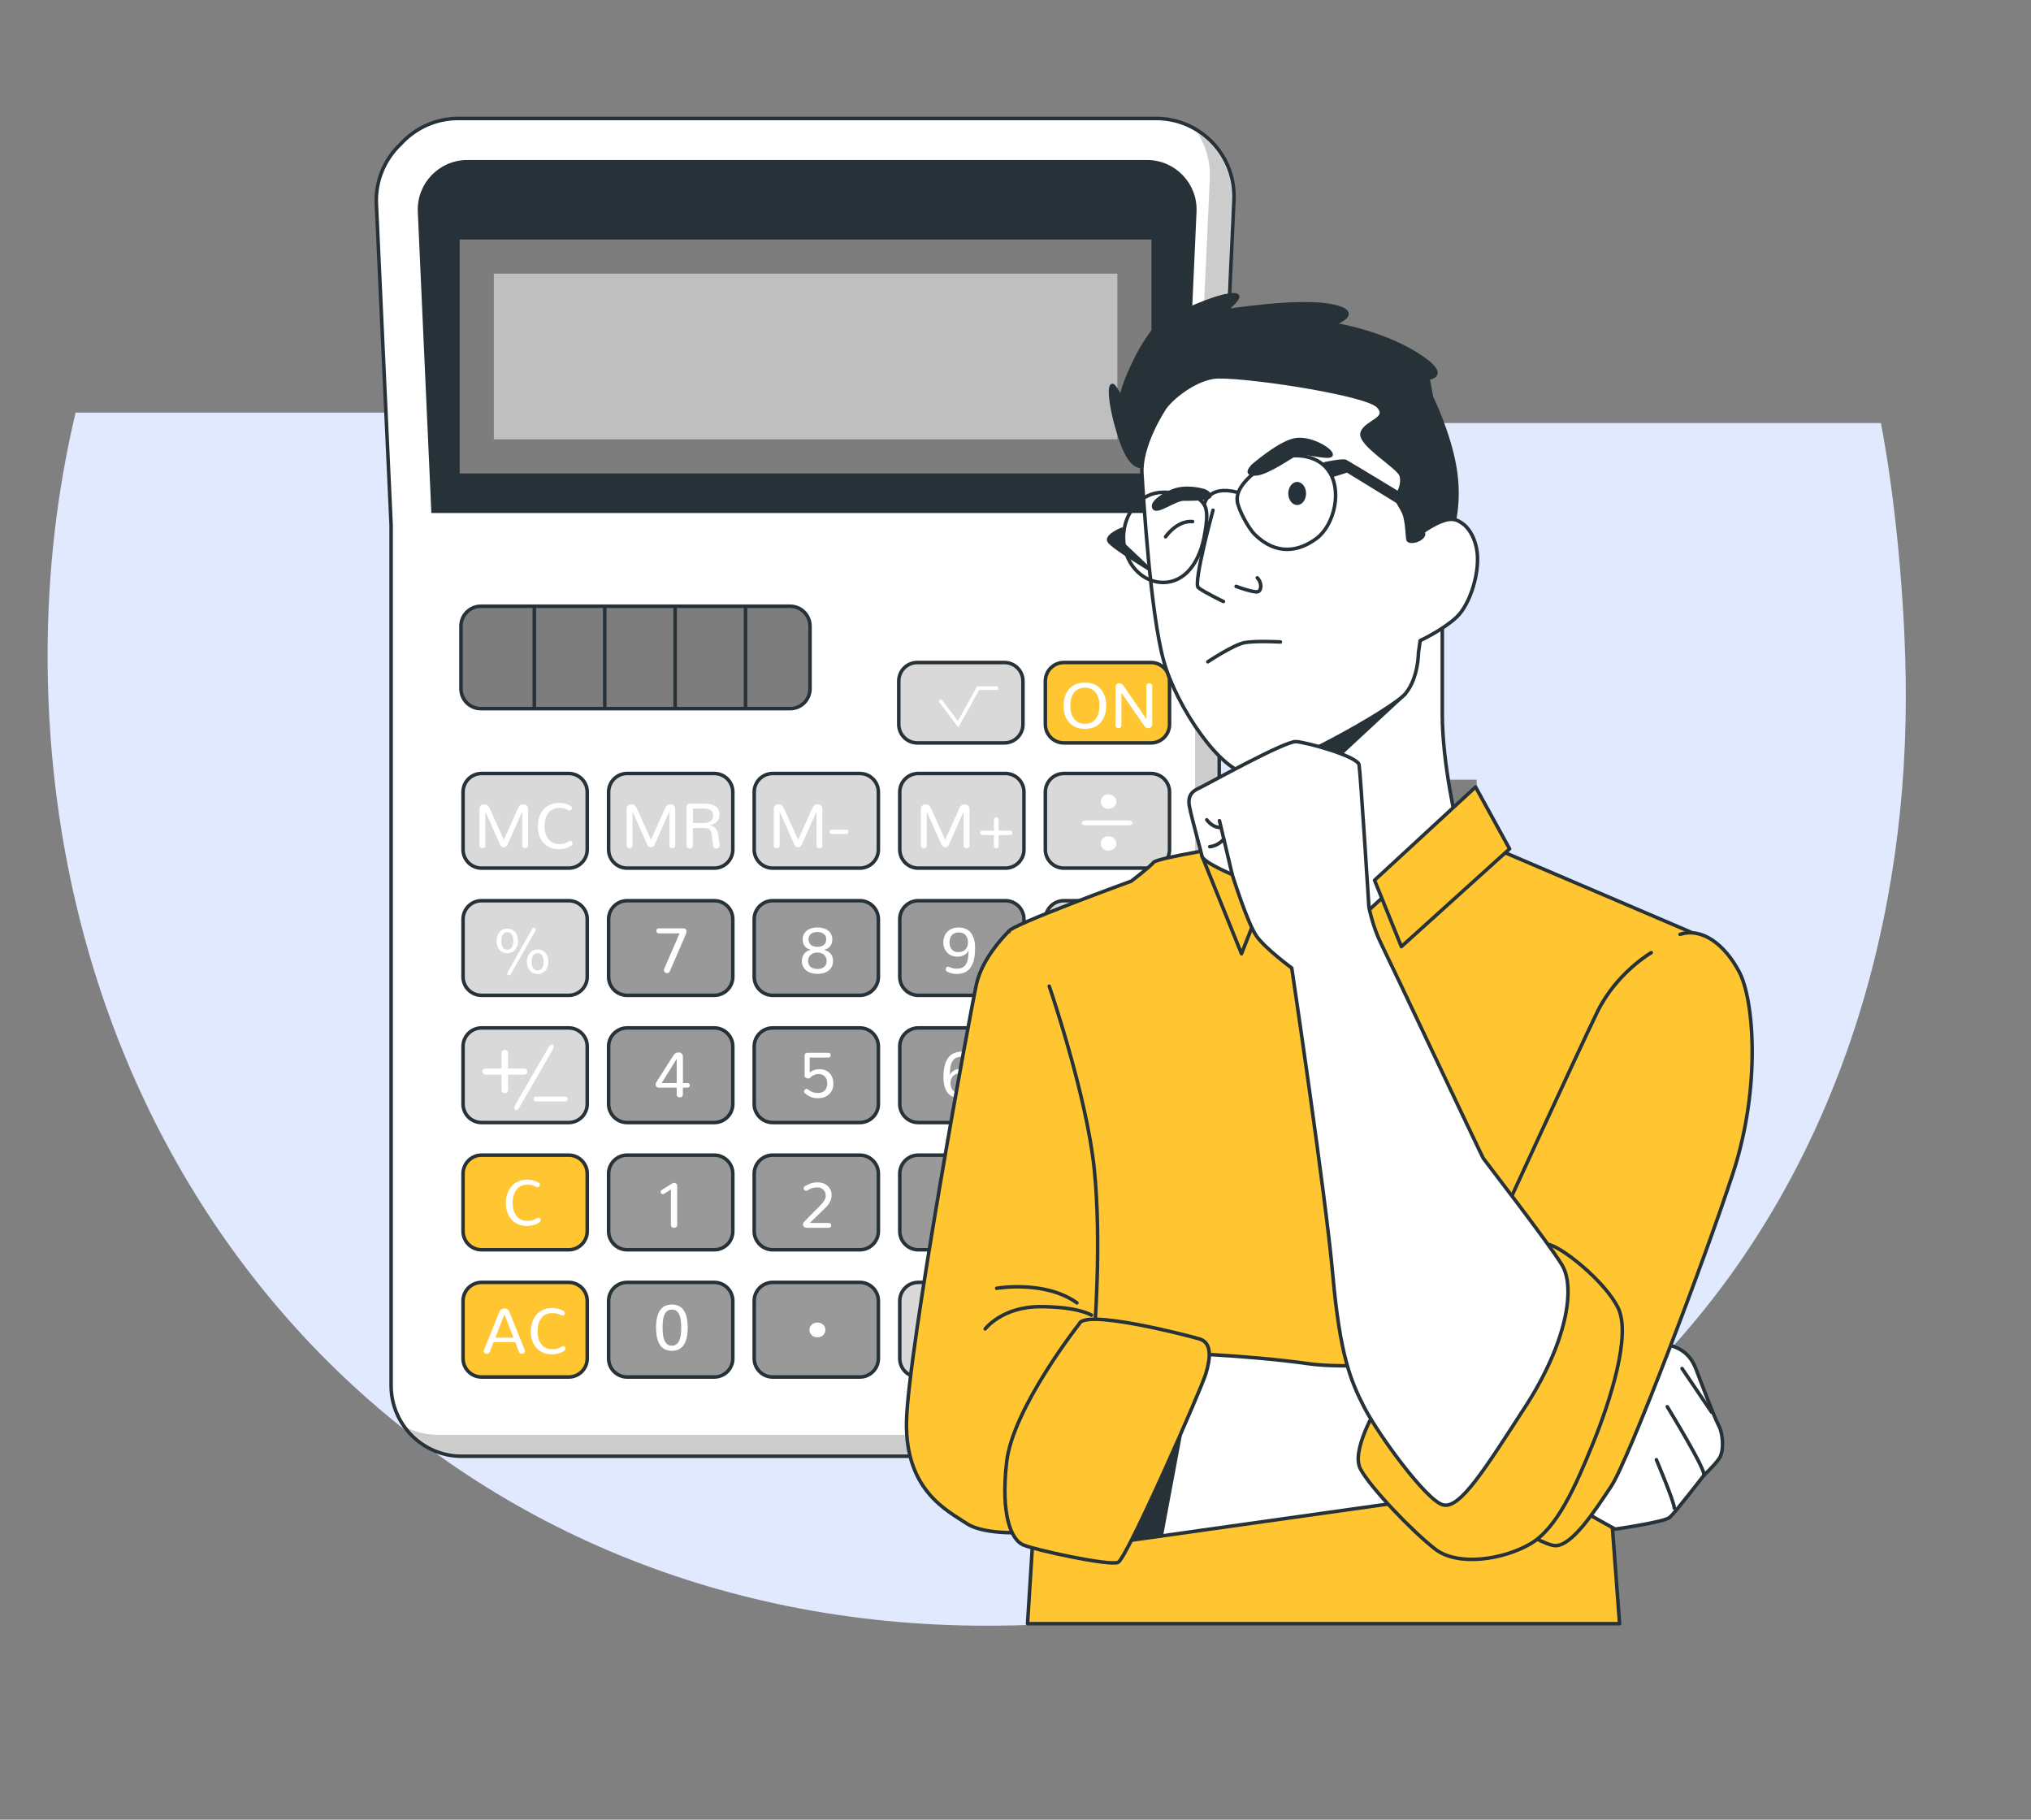 <svg width="576" height="516" viewBox="0 0 576 516" fill="none" xmlns="http://www.w3.org/2000/svg">
    <rect x="0" y="0" width="576" height="516" fill="#808080" stroke="none"/>
    <path d="M21.441 117C16.249 138.865 13.5 161.906 13.5 185.817C13.5 341.049 125.026 461 279.749 461C450.965 461 540.5 337.913 540.5 197.577C540.5 170.921 537.358 140.346 533.432 119.962L280.534 119.962V221.097L418.764 221.097C418.764 224.233 419.549 229.721 419.549 232.857C419.549 290.873 368.499 349.672 282.89 349.672C192.57 349.672 128.168 275.977 128.168 185.817C128.168 160.817 133.011 137.602 141.781 117L21.441 117Z" fill="#E1E9FF"/>
    <path d="M327.85 33.594H129.982C123.519 33.594 117.738 36.37 113.709 40.761C109.18 45.016 106.427 51.136 106.745 57.871L110.921 148.905V392.905C110.921 403.974 119.9 412.95 130.972 412.95H324.573C330.399 412.95 335.634 410.448 339.298 406.477C343.27 402.814 345.773 397.581 345.773 391.756V147.744L349.949 56.711C350.53 44.117 340.47 33.594 327.862 33.594H327.85Z" fill="white"/>
    <mask id="mask0_273_15808" style="mask-type:luminance" maskUnits="userSpaceOnUse" x="106" y="33" width="244" height="380">
        <path d="M327.851 33.594H129.983C123.52 33.594 117.739 36.37 113.71 40.761C109.181 45.016 106.428 51.136 106.746 57.871L110.922 148.905V392.905C110.922 403.974 119.901 412.95 130.973 412.95H324.574C330.4 412.95 335.635 410.448 339.299 406.477C343.271 402.814 345.774 397.581 345.774 391.756V147.744L349.95 56.711C350.531 44.117 340.471 33.594 327.863 33.594H327.851Z" fill="white"/>
    </mask>
    <g mask="url(#mask0_273_15808)">
        <path opacity="0.2" d="M338.765 36.472C341.689 40.408 343.351 45.334 343.112 50.636L338.935 141.669V385.67C338.935 391.495 336.432 396.728 332.46 400.391C328.796 404.361 323.562 406.864 317.735 406.864H124.135C120.687 406.864 117.443 405.988 114.61 404.464C118.24 409.583 124.203 412.939 130.962 412.939H324.563C330.389 412.939 335.624 410.436 339.288 406.466C343.26 402.803 345.763 397.57 345.763 391.745V147.744L349.939 56.711C350.338 48.087 345.74 40.442 338.765 36.472Z" fill="black"/>
    </g>
    <path d="M327.85 33.594H129.982C123.519 33.594 117.738 36.37 113.709 40.761C109.18 45.016 106.427 51.136 106.745 57.871L110.921 148.905V392.905C110.921 403.974 119.9 412.95 130.972 412.95H324.573C330.399 412.95 335.634 410.448 339.298 406.477C343.27 402.814 345.773 397.581 345.773 391.756V147.744L349.949 56.711C350.53 44.117 340.47 33.594 327.862 33.594H327.85Z" stroke="#263238" stroke-miterlimit="10"/>
    <path d="M335.02 144.969L338.843 60.033C339.196 52.319 333.028 45.869 325.302 45.869H132.532C124.805 45.869 118.637 52.319 118.99 60.033L122.814 144.969H335.008H335.02Z" fill="#263238" stroke="#263238" stroke-miterlimit="10"/>
    <path d="M326.563 67.916H130.368V134.252H326.563V67.916Z" fill="#7D7D7D"/>
    <path d="M316.88 77.598H140.053V124.571H316.88V77.598Z" fill="#BFBFBF"/>
    <path d="M224.069 171.908H136.39C133.266 171.908 130.734 174.439 130.734 177.562V195.298C130.734 198.42 133.266 200.952 136.39 200.952H224.069C227.193 200.952 229.725 198.42 229.725 195.298V177.562C229.725 174.439 227.193 171.908 224.069 171.908Z" fill="#7D7D7D" stroke="#263238" stroke-miterlimit="10"/>
    <path d="M151.535 172.272V200.952" stroke="#263238" stroke-miterlimit="10"/>
    <path d="M171.507 172.272V200.952" stroke="#263238" stroke-miterlimit="10"/>
    <path d="M191.466 172.272V200.952" stroke="#263238" stroke-miterlimit="10"/>
    <path d="M211.426 172.272V200.952" stroke="#263238" stroke-miterlimit="10"/>
    <path d="M284.857 187.869H260.152C257.248 187.869 254.895 190.222 254.895 193.125V205.411C254.895 208.314 257.248 210.667 260.152 210.667H284.857C287.761 210.667 290.114 208.314 290.114 205.411V193.125C290.114 190.222 287.761 187.869 284.857 187.869Z" fill="#D9D9D9" stroke="#263238" stroke-miterlimit="10"/>
    <path d="M161.285 219.336H136.58C133.677 219.336 131.323 221.689 131.323 224.592V240.917C131.323 243.82 133.677 246.173 136.58 246.173H161.285C164.189 246.173 166.543 243.82 166.543 240.917V224.592C166.543 221.689 164.189 219.336 161.285 219.336Z" fill="#D9D9D9" stroke="#263238" stroke-miterlimit="10"/>
    <path d="M202.569 219.336H177.864C174.961 219.336 172.607 221.689 172.607 224.592V240.917C172.607 243.82 174.961 246.173 177.864 246.173H202.569C205.473 246.173 207.827 243.82 207.827 240.917V224.592C207.827 221.689 205.473 219.336 202.569 219.336Z" fill="#D9D9D9" stroke="#263238" stroke-miterlimit="10"/>
    <path d="M243.855 219.336H219.15C216.247 219.336 213.893 221.689 213.893 224.592V240.917C213.893 243.82 216.247 246.173 219.15 246.173H243.855C246.759 246.173 249.113 243.82 249.113 240.917V224.592C249.113 221.689 246.759 219.336 243.855 219.336Z" fill="#D9D9D9" stroke="#263238" stroke-miterlimit="10"/>
    <path d="M285.14 219.336H260.435C257.532 219.336 255.178 221.689 255.178 224.592V240.917C255.178 243.82 257.532 246.173 260.435 246.173H285.14C288.044 246.173 290.398 243.82 290.398 240.917V224.592C290.398 221.689 288.044 219.336 285.14 219.336Z" fill="#D9D9D9" stroke="#263238" stroke-miterlimit="10"/>
    <path d="M326.426 219.336H301.721C298.818 219.336 296.464 221.689 296.464 224.592V240.917C296.464 243.82 298.818 246.173 301.721 246.173H326.426C329.33 246.173 331.684 243.82 331.684 240.917V224.592C331.684 221.689 329.33 219.336 326.426 219.336Z" fill="#D9D9D9" stroke="#263238" stroke-miterlimit="10"/>
    <path d="M161.285 255.41H136.58C133.677 255.41 131.323 257.764 131.323 260.666V276.991C131.323 279.894 133.677 282.247 136.58 282.247H161.285C164.189 282.247 166.543 279.894 166.543 276.991V260.666C166.543 257.764 164.189 255.41 161.285 255.41Z" fill="#D9D9D9" stroke="#263238" stroke-miterlimit="10"/>
    <path d="M202.569 255.41H177.864C174.961 255.41 172.607 257.764 172.607 260.666V276.991C172.607 279.894 174.961 282.247 177.864 282.247H202.569C205.473 282.247 207.827 279.894 207.827 276.991V260.666C207.827 257.764 205.473 255.41 202.569 255.41Z" fill="#999999" stroke="#263238" stroke-miterlimit="10"/>
    <path d="M243.855 255.41H219.15C216.247 255.41 213.893 257.764 213.893 260.666V276.991C213.893 279.894 216.247 282.247 219.15 282.247H243.855C246.759 282.247 249.113 279.894 249.113 276.991V260.666C249.113 257.764 246.759 255.41 243.855 255.41Z" fill="#999999" stroke="#263238" stroke-miterlimit="10"/>
    <path d="M285.14 255.41H260.435C257.532 255.41 255.178 257.764 255.178 260.666V276.991C255.178 279.894 257.532 282.247 260.435 282.247H285.14C288.044 282.247 290.398 279.894 290.398 276.991V260.666C290.398 257.764 288.044 255.41 285.14 255.41Z" fill="#999999" stroke="#263238" stroke-miterlimit="10"/>
    <path d="M326.426 255.41H301.721C298.818 255.41 296.464 257.764 296.464 260.666V276.991C296.464 279.894 298.818 282.247 301.721 282.247H326.426C329.33 282.247 331.684 279.894 331.684 276.991V260.666C331.684 257.764 329.33 255.41 326.426 255.41Z" fill="#D9D9D9" stroke="#263238" stroke-miterlimit="10"/>
    <path d="M161.285 291.485H136.58C133.677 291.485 131.323 293.838 131.323 296.741V313.066C131.323 315.969 133.677 318.322 136.58 318.322H161.285C164.189 318.322 166.543 315.969 166.543 313.066V296.741C166.543 293.838 164.189 291.485 161.285 291.485Z" fill="#D9D9D9" stroke="#263238" stroke-miterlimit="10"/>
    <path d="M202.569 291.485H177.864C174.961 291.485 172.607 293.838 172.607 296.741V313.066C172.607 315.969 174.961 318.322 177.864 318.322H202.569C205.473 318.322 207.827 315.969 207.827 313.066V296.741C207.827 293.838 205.473 291.485 202.569 291.485Z" fill="#999999" stroke="#263238" stroke-miterlimit="10"/>
    <path d="M243.855 291.485H219.15C216.247 291.485 213.893 293.838 213.893 296.741V313.066C213.893 315.969 216.247 318.322 219.15 318.322H243.855C246.759 318.322 249.113 315.969 249.113 313.066V296.741C249.113 293.838 246.759 291.485 243.855 291.485Z" fill="#999999" stroke="#263238" stroke-miterlimit="10"/>
    <path d="M285.14 291.485H260.435C257.532 291.485 255.178 293.838 255.178 296.741V313.066C255.178 315.969 257.532 318.322 260.435 318.322H285.14C288.044 318.322 290.398 315.969 290.398 313.066V296.741C290.398 293.838 288.044 291.485 285.14 291.485Z" fill="#999999" stroke="#263238" stroke-miterlimit="10"/>
    <path d="M326.426 291.485H301.721C298.818 291.485 296.464 293.838 296.464 296.741V313.066C296.464 315.969 298.818 318.322 301.721 318.322H326.426C329.33 318.322 331.684 315.969 331.684 313.066V296.741C331.684 293.838 329.33 291.485 326.426 291.485Z" fill="#D9D9D9" stroke="#263238" stroke-miterlimit="10"/>
    <path d="M161.285 327.559H136.58C133.677 327.559 131.323 329.913 131.323 332.815V349.14C131.323 352.043 133.677 354.396 136.58 354.396H161.285C164.189 354.396 166.543 352.043 166.543 349.14V332.815C166.543 329.913 164.189 327.559 161.285 327.559Z" fill="#FFC632" stroke="#263238" stroke-miterlimit="10"/>
    <path d="M202.569 327.559H177.864C174.961 327.559 172.607 329.913 172.607 332.815V349.14C172.607 352.043 174.961 354.396 177.864 354.396H202.569C205.473 354.396 207.827 352.043 207.827 349.14V332.815C207.827 329.913 205.473 327.559 202.569 327.559Z" fill="#999999" stroke="#263238" stroke-miterlimit="10"/>
    <path d="M243.855 327.559H219.15C216.247 327.559 213.893 329.913 213.893 332.815V349.14C213.893 352.043 216.247 354.396 219.15 354.396H243.855C246.759 354.396 249.113 352.043 249.113 349.14V332.815C249.113 329.913 246.759 327.559 243.855 327.559Z" fill="#999999" stroke="#263238" stroke-miterlimit="10"/>
    <path d="M285.14 327.559H260.435C257.532 327.559 255.178 329.913 255.178 332.815V349.14C255.178 352.043 257.532 354.396 260.435 354.396H285.14C288.044 354.396 290.398 352.043 290.398 349.14V332.815C290.398 329.913 288.044 327.559 285.14 327.559Z" fill="#999999" stroke="#263238" stroke-miterlimit="10"/>
    <path d="M161.285 363.645H136.58C133.677 363.645 131.323 365.998 131.323 368.901V385.226C131.323 388.129 133.677 390.482 136.58 390.482H161.285C164.189 390.482 166.543 388.129 166.543 385.226V368.901C166.543 365.998 164.189 363.645 161.285 363.645Z" fill="#FFC632" stroke="#263238" stroke-miterlimit="10"/>
    <path d="M202.569 363.645H177.864C174.961 363.645 172.607 365.998 172.607 368.901V385.226C172.607 388.129 174.961 390.482 177.864 390.482H202.569C205.473 390.482 207.827 388.129 207.827 385.226V368.901C207.827 365.998 205.473 363.645 202.569 363.645Z" fill="#999999" stroke="#263238" stroke-miterlimit="10"/>
    <path d="M243.855 363.645H219.15C216.247 363.645 213.893 365.998 213.893 368.901V385.226C213.893 388.129 216.247 390.482 219.15 390.482H243.855C246.759 390.482 249.113 388.129 249.113 385.226V368.901C249.113 365.998 246.759 363.645 243.855 363.645Z" fill="#999999" stroke="#263238" stroke-miterlimit="10"/>
    <path d="M285.14 363.645H260.435C257.532 363.645 255.178 365.998 255.178 368.901V385.226C255.178 388.129 257.532 390.482 260.435 390.482H285.14C288.044 390.482 290.398 388.129 290.398 385.226V368.901C290.398 365.998 288.044 363.645 285.14 363.645Z" fill="#D9D9D9" stroke="#263238" stroke-miterlimit="10"/>
    <path d="M326.345 327.559H301.811C298.863 327.559 296.474 329.948 296.474 332.895V385.135C296.474 388.082 298.863 390.471 301.811 390.471H326.345C329.292 390.471 331.682 388.082 331.682 385.135V332.895C331.682 329.948 329.292 327.559 326.345 327.559Z" fill="#D9D9D9" stroke="#263238" stroke-miterlimit="10"/>
    <path d="M326.426 187.869H301.721C298.818 187.869 296.464 190.222 296.464 193.125V205.411C296.464 208.314 298.818 210.667 301.721 210.667H326.426C329.33 210.667 331.684 208.314 331.684 205.411V193.125C331.684 190.222 329.33 187.869 326.426 187.869Z" fill="#FFC632" stroke="#263238" stroke-miterlimit="10"/>
    <path d="M303.256 204.911C302.174 203.728 301.64 202.124 301.64 200.121C301.64 198.119 302.174 196.515 303.256 195.332C304.337 194.149 305.805 193.557 307.682 193.557C309.56 193.557 311.028 194.149 312.109 195.332C313.179 196.515 313.725 198.119 313.725 200.121C313.725 202.124 313.19 203.728 312.109 204.911C311.039 206.094 309.56 206.685 307.682 206.685C305.805 206.685 304.325 206.094 303.256 204.911ZM310.721 203.875C311.449 202.965 311.802 201.714 311.802 200.121C311.802 198.529 311.437 197.277 310.721 196.367C309.992 195.457 308.979 195.002 307.682 195.002C306.385 195.002 305.361 195.457 304.632 196.367C303.904 197.277 303.551 198.529 303.551 200.121C303.551 201.714 303.916 202.965 304.644 203.875C305.372 204.786 306.385 205.241 307.694 205.241C309.002 205.241 310.015 204.786 310.732 203.875H310.721Z" fill="white"/>
    <path d="M316.626 206.276C316.467 206.139 316.376 205.946 316.376 205.696V194.888C316.376 194.535 316.467 194.251 316.66 194.046C316.854 193.842 317.093 193.739 317.389 193.739C317.594 193.739 317.81 193.796 318.037 193.921C318.265 194.035 318.447 194.217 318.618 194.444L325.115 203.91V194.535C325.115 194.285 325.195 194.092 325.354 193.955C325.514 193.819 325.707 193.751 325.946 193.751C326.162 193.751 326.356 193.819 326.527 193.955C326.697 194.092 326.777 194.285 326.777 194.535V205.343C326.777 205.696 326.674 205.969 326.458 206.185C326.242 206.39 325.992 206.492 325.673 206.492C325.468 206.492 325.263 206.447 325.07 206.344C324.865 206.242 324.694 206.094 324.569 205.912L318.037 196.447V205.707C318.037 205.957 317.958 206.151 317.787 206.287C317.616 206.424 317.423 206.492 317.195 206.492C316.968 206.492 316.774 206.424 316.615 206.287L316.626 206.276Z" fill="white"/>
    <path d="M142.28 240.075C142.087 239.939 141.927 239.745 141.814 239.484L137.649 230.144V239.859C137.649 240.064 137.569 240.223 137.398 240.337C137.239 240.45 137.034 240.507 136.818 240.507C136.602 240.507 136.408 240.45 136.238 240.337C136.067 240.223 135.987 240.064 135.987 239.859V229.29C135.987 228.949 136.124 228.653 136.397 228.426C136.67 228.198 136.989 228.073 137.353 228.073C137.649 228.073 137.933 228.164 138.195 228.335C138.457 228.505 138.673 228.778 138.832 229.131L142.883 238.13L146.934 229.131C147.094 228.778 147.299 228.505 147.56 228.335C147.822 228.164 148.107 228.073 148.402 228.073C148.767 228.073 149.085 228.187 149.358 228.426C149.631 228.653 149.768 228.949 149.768 229.29V239.859C149.768 240.064 149.688 240.223 149.518 240.337C149.347 240.45 149.153 240.507 148.937 240.507C148.721 240.507 148.516 240.45 148.357 240.337C148.198 240.223 148.107 240.064 148.107 239.859V230.144L143.942 239.484C143.828 239.734 143.669 239.939 143.475 240.075C143.282 240.212 143.077 240.28 142.872 240.28C142.667 240.28 142.462 240.212 142.269 240.075H142.28Z" fill="white"/>
    <path d="M155.23 239.939C154.331 239.358 153.648 238.573 153.193 237.595C152.738 236.617 152.51 235.513 152.51 234.285C152.51 233.363 152.647 232.51 152.931 231.702C153.204 230.894 153.603 230.2 154.103 229.597C154.604 228.994 155.241 228.528 156.015 228.187C156.778 227.845 157.631 227.663 158.564 227.663C159.714 227.663 160.795 227.936 161.785 228.494C162.046 228.642 162.183 228.847 162.183 229.108C162.183 229.302 162.115 229.461 161.989 229.609C161.853 229.745 161.705 229.825 161.512 229.825C161.42 229.825 161.318 229.802 161.216 229.757C161.193 229.757 161.125 229.711 160.999 229.643C160.874 229.586 160.772 229.529 160.704 229.495C160.624 229.461 160.51 229.415 160.351 229.359C160.191 229.302 160.032 229.256 159.884 229.222C159.736 229.188 159.554 229.165 159.327 229.142C159.099 229.12 158.871 229.108 158.632 229.108C158.052 229.108 157.529 229.199 157.062 229.381C156.596 229.563 156.197 229.802 155.879 230.121C155.56 230.439 155.287 230.815 155.071 231.247C154.854 231.679 154.695 232.146 154.593 232.658C154.49 233.158 154.445 233.693 154.445 234.262C154.445 234.831 154.49 235.354 154.593 235.854C154.695 236.355 154.854 236.821 155.071 237.254C155.287 237.686 155.56 238.061 155.89 238.369C156.22 238.676 156.618 238.926 157.096 239.097C157.574 239.279 158.109 239.37 158.701 239.37C159.224 239.37 159.691 239.301 160.089 239.165C160.487 239.028 160.92 238.824 161.386 238.562C161.5 238.494 161.614 238.46 161.728 238.46C161.91 238.46 162.069 238.528 162.206 238.664C162.331 238.801 162.399 238.96 162.399 239.142C162.399 239.415 162.251 239.654 161.955 239.836C160.965 240.485 159.793 240.815 158.439 240.815C157.221 240.815 156.152 240.519 155.253 239.939H155.23Z" fill="white"/>
    <path d="M146.126 380.607H139.981L138.923 383.326C138.775 383.713 138.502 383.918 138.092 383.918C137.865 383.918 137.649 383.838 137.466 383.69C137.284 383.542 137.193 383.349 137.193 383.133C137.193 383.042 137.216 382.928 137.262 382.803L141.506 372.28C141.711 371.779 141.927 371.438 142.166 371.279C142.405 371.119 142.69 371.028 143.042 371.028C143.395 371.028 143.691 371.108 143.919 371.279C144.158 371.438 144.374 371.779 144.579 372.28L148.823 382.803C148.869 382.928 148.892 383.042 148.892 383.133C148.892 383.36 148.801 383.542 148.618 383.69C148.436 383.838 148.232 383.918 147.993 383.918C147.594 383.918 147.321 383.725 147.173 383.326L146.115 380.607H146.126ZM143.054 372.712L140.493 379.31H145.614L143.054 372.712Z" fill="white"/>
    <path d="M153.239 383.179C152.34 382.598 151.657 381.813 151.202 380.835C150.747 379.857 150.52 378.753 150.52 377.525C150.52 376.603 150.656 375.75 150.941 374.942C151.214 374.134 151.612 373.44 152.113 372.837C152.613 372.234 153.251 371.768 154.024 371.427C154.787 371.085 155.64 370.903 156.573 370.903C157.723 370.903 158.804 371.176 159.794 371.734C160.056 371.87 160.192 372.087 160.192 372.348C160.192 372.542 160.124 372.701 159.999 372.849C159.862 372.997 159.714 373.065 159.521 373.065C159.43 373.065 159.327 373.042 159.225 372.997C159.202 372.985 159.134 372.951 159.009 372.883C158.884 372.826 158.781 372.769 158.713 372.746C158.633 372.712 158.519 372.667 158.36 372.61C158.201 372.553 158.041 372.508 157.894 372.473C157.746 372.439 157.563 372.416 157.336 372.382C157.108 372.36 156.881 372.348 156.642 372.348C156.061 372.348 155.538 372.439 155.071 372.621C154.605 372.803 154.207 373.042 153.888 373.361C153.569 373.679 153.296 374.055 153.08 374.487C152.864 374.919 152.704 375.386 152.602 375.898C152.5 376.398 152.454 376.933 152.454 377.502C152.454 378.071 152.5 378.594 152.602 379.094C152.704 379.595 152.864 380.061 153.08 380.494C153.296 380.926 153.569 381.29 153.899 381.609C154.229 381.916 154.628 382.166 155.105 382.337C155.583 382.519 156.118 382.61 156.71 382.61C157.233 382.61 157.7 382.541 158.098 382.405C158.497 382.268 158.929 382.064 159.396 381.802C159.509 381.734 159.623 381.7 159.737 381.7C159.919 381.7 160.078 381.768 160.215 381.904C160.34 382.041 160.408 382.2 160.408 382.382C160.408 382.655 160.26 382.883 159.965 383.076C158.975 383.725 157.802 384.055 156.448 384.055C155.231 384.055 154.161 383.759 153.262 383.179H153.239Z" fill="white"/>
    <path d="M146.173 346.774C145.274 346.194 144.592 345.409 144.136 344.431C143.681 343.452 143.454 342.349 143.454 341.12C143.454 340.199 143.59 339.345 143.875 338.538C144.148 337.73 144.546 337.036 145.047 336.433C145.547 335.83 146.185 335.364 146.959 335.022C147.721 334.681 148.574 334.499 149.508 334.499C150.657 334.499 151.738 334.772 152.728 335.33C152.99 335.466 153.126 335.682 153.126 335.944C153.126 336.137 153.058 336.297 152.933 336.444C152.796 336.592 152.648 336.661 152.455 336.661C152.364 336.661 152.273 336.638 152.159 336.592C152.136 336.581 152.068 336.547 151.943 336.479C151.818 336.422 151.715 336.365 151.647 336.342C151.567 336.308 151.453 336.262 151.294 336.206C151.135 336.149 150.976 336.103 150.828 336.069C150.68 336.035 150.498 336.012 150.27 335.978C150.042 335.955 149.815 335.944 149.576 335.944C148.995 335.944 148.472 336.035 148.005 336.217C147.539 336.399 147.141 336.638 146.822 336.956C146.503 337.275 146.23 337.65 146.014 338.083C145.798 338.515 145.638 338.981 145.536 339.493C145.434 339.994 145.388 340.529 145.388 341.097C145.388 341.666 145.434 342.19 145.536 342.69C145.638 343.191 145.798 343.657 146.014 344.089C146.23 344.522 146.503 344.886 146.833 345.204C147.163 345.511 147.562 345.762 148.04 345.932C148.518 346.114 149.052 346.205 149.644 346.205C150.168 346.205 150.634 346.137 151.032 346.001C151.431 345.864 151.863 345.659 152.33 345.398C152.443 345.329 152.557 345.295 152.671 345.295C152.853 345.295 153.012 345.364 153.149 345.5C153.274 345.637 153.342 345.796 153.342 345.978C153.342 346.251 153.195 346.478 152.899 346.672C151.909 347.32 150.737 347.65 149.382 347.65C148.165 347.65 147.095 347.354 146.196 346.774H146.173Z" fill="white"/>
    <path d="M141.655 269.324C141.109 268.675 140.835 267.833 140.835 266.821C140.835 265.808 141.109 265.001 141.655 264.341C142.201 263.67 142.941 263.34 143.874 263.34C144.386 263.34 144.841 263.442 145.251 263.636C145.649 263.84 145.968 264.102 146.207 264.443C146.446 264.785 146.628 265.149 146.741 265.558C146.867 265.968 146.924 266.389 146.924 266.821C146.924 267.811 146.65 268.641 146.093 269.312C145.535 269.972 144.796 270.302 143.874 270.302C142.952 270.302 142.201 269.972 141.655 269.324ZM144.875 268.937C145.137 268.698 145.33 268.391 145.433 268.038C145.535 267.686 145.592 267.276 145.592 266.821C145.592 266.366 145.535 265.968 145.433 265.615C145.33 265.262 145.148 264.967 144.875 264.716C144.613 264.477 144.272 264.352 143.874 264.352C143.476 264.352 143.146 264.477 142.884 264.716C142.622 264.955 142.44 265.251 142.338 265.615C142.235 265.968 142.178 266.377 142.178 266.821C142.178 267.265 142.235 267.674 142.338 268.038C142.44 268.391 142.622 268.698 142.884 268.937C143.146 269.176 143.476 269.301 143.874 269.301C144.272 269.301 144.613 269.176 144.875 268.937ZM144.01 276.411C143.897 276.309 143.84 276.195 143.84 276.047C143.84 275.968 143.874 275.865 143.942 275.74L150.918 263.408C151.054 263.181 151.225 263.055 151.441 263.055C151.578 263.055 151.703 263.112 151.794 263.215C151.896 263.317 151.942 263.442 151.942 263.59C151.942 263.681 151.908 263.806 151.828 263.966L144.875 276.229C144.75 276.457 144.591 276.571 144.397 276.571C144.249 276.571 144.124 276.525 144.01 276.423V276.411ZM150.258 275.228C149.712 274.568 149.438 273.738 149.438 272.725C149.438 271.713 149.712 270.917 150.269 270.245C150.827 269.585 151.555 269.244 152.488 269.244C152.989 269.244 153.444 269.347 153.854 269.54C154.252 269.733 154.571 270.006 154.81 270.336C155.049 270.666 155.219 271.042 155.344 271.44C155.47 271.849 155.526 272.27 155.526 272.703C155.526 273.351 155.413 273.931 155.174 274.455C154.935 274.978 154.582 275.399 154.115 275.717C153.649 276.036 153.103 276.195 152.488 276.195C151.544 276.195 150.804 275.865 150.258 275.205V275.228ZM153.478 274.83C153.74 274.591 153.922 274.295 154.024 273.943C154.127 273.59 154.184 273.18 154.184 272.725C154.184 272.395 154.15 272.088 154.093 271.804C154.036 271.519 153.945 271.258 153.808 271.019C153.683 270.78 153.501 270.598 153.273 270.461C153.046 270.325 152.784 270.257 152.477 270.257C152.067 270.257 151.737 270.382 151.475 270.621C151.214 270.86 151.032 271.167 150.929 271.519C150.827 271.872 150.781 272.282 150.781 272.725C150.781 273.169 150.827 273.579 150.929 273.931C151.032 274.284 151.214 274.58 151.475 274.83C151.737 275.069 152.078 275.194 152.477 275.194C152.875 275.194 153.205 275.069 153.467 274.83H153.478Z" fill="white"/>
    <path d="M188.551 275.695C188.369 275.535 188.278 275.342 188.278 275.103C188.278 275.001 188.312 274.864 188.369 274.716L192.739 264.671H186.856C186.628 264.671 186.446 264.603 186.321 264.466C186.196 264.33 186.139 264.159 186.139 263.965C186.139 263.772 186.196 263.613 186.321 263.465C186.446 263.328 186.628 263.249 186.856 263.249H193.695C194.013 263.249 194.264 263.328 194.434 263.476C194.605 263.624 194.696 263.829 194.696 264.091C194.696 264.352 194.639 264.614 194.537 264.853L189.962 275.433C189.814 275.763 189.564 275.933 189.2 275.933C188.961 275.933 188.745 275.854 188.563 275.695H188.551Z" fill="white"/>
    <path d="M229.574 275.729C228.914 275.456 228.39 275.046 228.003 274.489C227.616 273.931 227.423 273.283 227.423 272.521C227.423 271.713 227.639 271.03 228.083 270.45C228.527 269.87 229.153 269.494 229.96 269.335C229.187 269.153 228.606 268.8 228.219 268.289C227.833 267.777 227.639 267.151 227.639 266.411C227.639 265.672 227.833 265.058 228.208 264.534C228.584 264.011 229.096 263.624 229.722 263.374C230.347 263.124 231.053 262.999 231.838 262.999C232.43 262.999 232.976 263.067 233.477 263.215C233.977 263.363 234.433 263.567 234.808 263.852C235.195 264.125 235.491 264.489 235.719 264.933C235.935 265.376 236.049 265.865 236.049 266.411C236.049 267.162 235.855 267.788 235.445 268.3C235.047 268.812 234.478 269.153 233.727 269.335C234.558 269.563 235.184 269.95 235.616 270.496C236.037 271.042 236.253 271.724 236.253 272.532C236.253 273.294 236.06 273.943 235.662 274.5C235.263 275.057 234.74 275.467 234.091 275.74C233.431 276.013 232.68 276.15 231.838 276.15C230.996 276.15 230.245 276.013 229.596 275.74L229.574 275.729ZM233.704 274.216C234.194 273.84 234.433 273.283 234.433 272.532C234.433 271.781 234.182 271.155 233.693 270.734C233.204 270.314 232.578 270.109 231.827 270.109C231.076 270.109 230.438 270.314 229.949 270.734C229.448 271.155 229.198 271.758 229.198 272.532C229.198 273.044 229.323 273.465 229.562 273.806C229.801 274.147 230.12 274.398 230.507 274.546C230.894 274.693 231.326 274.773 231.827 274.773C232.589 274.773 233.215 274.591 233.704 274.216ZM233.659 267.959C234.103 267.595 234.319 267.06 234.319 266.366C234.319 265.672 234.08 265.137 233.602 264.796C233.124 264.455 232.532 264.284 231.815 264.284C231.485 264.284 231.167 264.318 230.882 264.398C230.598 264.477 230.325 264.591 230.086 264.751C229.847 264.91 229.653 265.126 229.517 265.399C229.38 265.672 229.312 265.991 229.312 266.355C229.312 267.049 229.539 267.583 229.983 267.947C230.427 268.311 231.042 268.493 231.815 268.493C232.589 268.493 233.204 268.311 233.647 267.947L233.659 267.959Z" fill="white"/>
    <path d="M268.549 275.467C268.333 275.365 268.219 275.171 268.219 274.91C268.219 274.705 268.288 274.523 268.413 274.352C268.538 274.181 268.697 274.102 268.868 274.102C268.936 274.102 269.005 274.125 269.096 274.159C269.858 274.511 270.609 274.693 271.349 274.693C271.747 274.693 272.111 274.648 272.43 274.557C272.748 274.466 273.022 274.341 273.261 274.181C273.488 274.022 273.693 273.817 273.864 273.567C274.034 273.317 274.171 273.055 274.273 272.771C274.376 272.486 274.455 272.168 274.524 271.792C274.581 271.417 274.626 271.042 274.649 270.678C274.672 270.314 274.683 269.904 274.683 269.438C274.546 269.915 274.182 270.348 273.602 270.723C273.033 271.098 272.35 271.28 271.576 271.28C270.347 271.28 269.369 270.894 268.64 270.143C267.912 269.392 267.537 268.414 267.537 267.219C267.537 266.025 267.924 264.978 268.709 264.193C269.494 263.408 270.529 263.01 271.838 263.01C272.544 263.01 273.17 263.112 273.716 263.328C274.262 263.545 274.706 263.829 275.059 264.182C275.411 264.534 275.696 264.967 275.923 265.479C276.151 265.99 276.31 266.514 276.401 267.06C276.492 267.606 276.538 268.198 276.538 268.823C276.538 269.347 276.526 269.824 276.492 270.279C276.458 270.734 276.39 271.212 276.299 271.724C276.196 272.236 276.071 272.703 275.923 273.112C275.764 273.522 275.559 273.92 275.286 274.318C275.013 274.716 274.706 275.035 274.353 275.308C274 275.569 273.568 275.786 273.056 275.945C272.544 276.104 271.975 276.184 271.337 276.184C270.393 276.184 269.483 275.968 268.584 275.524L268.549 275.467ZM273.807 269.221C274.296 268.709 274.535 268.027 274.535 267.162C274.535 266.377 274.307 265.717 273.852 265.194C273.397 264.671 272.76 264.409 271.929 264.409C271.098 264.409 270.416 264.659 269.96 265.16C269.505 265.661 269.278 266.343 269.278 267.196C269.278 268.05 269.483 268.687 269.904 269.21C270.313 269.733 270.939 269.995 271.758 269.995C272.646 269.995 273.329 269.745 273.818 269.233L273.807 269.221Z" fill="white"/>
    <path d="M192.193 310.984C192.01 310.848 191.919 310.643 191.919 310.393V308.424H186.833C186.56 308.424 186.332 308.333 186.173 308.151C186.002 307.969 185.922 307.753 185.922 307.503C185.922 307.31 185.979 307.128 186.093 306.946L190.975 299.289C191.339 298.72 191.828 298.436 192.431 298.436C192.784 298.436 193.091 298.538 193.33 298.743C193.569 298.948 193.683 299.267 193.683 299.676V307.116H194.981C195.185 307.116 195.345 307.184 195.458 307.31C195.572 307.435 195.629 307.594 195.629 307.765C195.629 307.935 195.572 308.095 195.458 308.22C195.345 308.345 195.185 308.413 194.981 308.413H193.672V310.381C193.672 310.632 193.581 310.825 193.41 310.973C193.239 311.121 193.035 311.189 192.807 311.189C192.579 311.189 192.375 311.121 192.204 310.973L192.193 310.984ZM191.919 307.116V300.256L187.652 307.116H191.919Z" fill="white"/>
    <path d="M229.916 311.03C229.312 310.791 228.743 310.438 228.197 309.96C228.083 309.858 228.015 309.733 228.015 309.573C228.015 309.38 228.095 309.187 228.254 309.016C228.413 308.845 228.584 308.754 228.778 308.754C228.891 308.754 228.994 308.788 229.085 308.868C229.904 309.585 230.849 309.937 231.93 309.937C232.806 309.937 233.477 309.699 233.933 309.209C234.388 308.732 234.615 308.06 234.615 307.196C234.615 306.399 234.388 305.762 233.944 305.285C233.5 304.795 232.908 304.556 232.169 304.556C231.691 304.556 231.224 304.67 230.758 304.886C230.291 305.103 229.916 305.376 229.642 305.717C229.574 305.785 229.46 305.819 229.29 305.819C229.051 305.819 228.8 305.751 228.561 305.626C228.322 305.501 228.197 305.341 228.197 305.171V299.346C228.197 298.811 228.482 298.538 229.062 298.538H234.923C235.127 298.538 235.298 298.607 235.412 298.743C235.526 298.88 235.583 299.039 235.583 299.221C235.583 299.403 235.526 299.562 235.412 299.699C235.298 299.835 235.139 299.892 234.923 299.892H229.631V304.204L229.733 304.101C229.802 304.033 229.904 303.942 230.063 303.84C230.211 303.737 230.393 303.635 230.598 303.544C230.803 303.442 231.065 303.362 231.395 303.294C231.725 303.225 232.055 303.191 232.419 303.191C233.614 303.191 234.558 303.567 235.275 304.329C235.992 305.091 236.345 306.069 236.345 307.275C236.345 308.481 235.947 309.528 235.139 310.279C234.331 311.03 233.295 311.416 232.021 311.416C231.236 311.416 230.541 311.303 229.938 311.064L229.916 311.03Z" fill="white"/>
    <path d="M270.392 311.064C269.846 310.847 269.402 310.563 269.05 310.21C268.697 309.858 268.412 309.425 268.185 308.914C267.957 308.413 267.798 307.878 267.707 307.344C267.616 306.798 267.57 306.206 267.57 305.58C267.57 305.068 267.582 304.579 267.616 304.124C267.65 303.68 267.718 303.191 267.809 302.679C267.912 302.167 268.037 301.701 268.185 301.291C268.344 300.882 268.549 300.484 268.822 300.085C269.095 299.699 269.402 299.369 269.755 299.096C270.108 298.834 270.54 298.618 271.052 298.459C271.565 298.299 272.134 298.22 272.771 298.22C273.715 298.22 274.626 298.436 275.525 298.88C275.741 298.982 275.855 299.175 275.855 299.437C275.855 299.642 275.786 299.824 275.661 299.994C275.536 300.165 275.377 300.245 275.206 300.245C275.138 300.245 275.069 300.222 274.978 300.188C274.205 299.835 273.454 299.653 272.725 299.653C272.327 299.653 271.963 299.699 271.644 299.79C271.326 299.881 271.052 300.006 270.813 300.165C270.586 300.324 270.381 300.529 270.21 300.779C270.04 301.03 269.903 301.291 269.801 301.576C269.698 301.86 269.619 302.179 269.55 302.554C269.493 302.93 269.448 303.305 269.425 303.669C269.402 304.033 269.391 304.443 269.391 304.909C269.528 304.431 269.88 303.999 270.461 303.624C271.03 303.248 271.712 303.066 272.486 303.066C273.715 303.066 274.694 303.453 275.422 304.204C276.162 304.955 276.526 305.933 276.526 307.127C276.526 308.322 276.139 309.357 275.354 310.154C274.569 310.95 273.533 311.337 272.225 311.337C271.519 311.337 270.905 311.234 270.358 311.018L270.392 311.064ZM270.29 305.148C269.801 305.66 269.562 306.342 269.562 307.207C269.562 307.992 269.789 308.652 270.245 309.175C270.7 309.698 271.348 309.96 272.168 309.96C272.987 309.96 273.67 309.71 274.136 309.209C274.592 308.709 274.819 308.026 274.819 307.173C274.819 306.32 274.614 305.683 274.193 305.159C273.784 304.636 273.158 304.374 272.338 304.374C271.451 304.374 270.768 304.636 270.279 305.137L270.29 305.148Z" fill="white"/>
    <path d="M190.542 347.935C190.372 347.787 190.281 347.582 190.281 347.309V337.286L188.346 338.526C188.232 338.595 188.119 338.629 187.993 338.629C187.811 338.629 187.663 338.56 187.538 338.435C187.413 338.299 187.345 338.151 187.345 337.969C187.345 337.764 187.447 337.593 187.652 337.457L190.713 335.546C190.85 335.455 191.009 335.409 191.202 335.409C191.441 335.409 191.646 335.489 191.806 335.637C191.965 335.785 192.056 336.001 192.056 336.285V347.32C192.056 347.593 191.976 347.798 191.794 347.946C191.612 348.094 191.407 348.173 191.157 348.173C190.907 348.173 190.713 348.094 190.542 347.946V347.935Z" fill="white"/>
    <path d="M235.377 340.858C235.047 341.473 234.512 342.133 233.749 342.827L229.664 346.797H235.035C235.252 346.797 235.422 346.865 235.559 347.002C235.684 347.138 235.741 347.298 235.741 347.48C235.741 347.662 235.684 347.821 235.559 347.957C235.434 348.094 235.263 348.162 235.035 348.162H228.89C228.538 348.162 228.253 348.071 228.037 347.9C227.821 347.73 227.718 347.502 227.718 347.241C227.718 346.933 227.855 346.649 228.139 346.365L232.782 341.666C233.26 341.177 233.613 340.722 233.84 340.301C234.068 339.891 234.182 339.471 234.182 339.061C234.182 338.356 233.954 337.787 233.499 337.355C233.044 336.922 232.486 336.706 231.826 336.706C231.428 336.706 231.064 336.74 230.734 336.808C230.392 336.877 230.165 336.945 230.017 337.002C229.88 337.059 229.664 337.173 229.391 337.332C229.118 337.491 228.947 337.593 228.89 337.628C228.811 337.673 228.72 337.684 228.629 337.684C228.447 337.684 228.276 337.605 228.128 337.457C227.98 337.309 227.912 337.138 227.912 336.945C227.912 336.717 228.026 336.535 228.264 336.388C228.856 336.035 229.414 335.762 229.96 335.568C230.495 335.386 231.166 335.284 231.951 335.284C233.067 335.284 234 335.637 234.739 336.331C235.479 337.025 235.855 337.878 235.855 338.879C235.855 339.573 235.695 340.221 235.365 340.847L235.377 340.858Z" fill="white"/>
    <path d="M268.788 347.684C268.48 347.525 268.321 347.297 268.321 347.013C268.321 346.82 268.389 346.649 268.526 346.49C268.662 346.342 268.822 346.262 269.004 346.262C269.061 346.262 269.14 346.274 269.231 346.308C270.085 346.706 270.904 346.899 271.689 346.899C272.475 346.899 273.123 346.717 273.613 346.342C274.102 345.978 274.352 345.455 274.352 344.783C274.352 343.998 274.068 343.384 273.499 342.918C272.93 342.451 272.213 342.224 271.337 342.224H270.688C270.483 342.224 270.324 342.167 270.221 342.03C270.108 341.905 270.062 341.757 270.062 341.575C270.062 341.393 270.119 341.234 270.221 341.097C270.335 340.972 270.483 340.904 270.688 340.904H271.268C272.099 340.904 272.77 340.711 273.271 340.335C273.772 339.96 274.022 339.414 274.022 338.686C274.022 338.037 273.795 337.537 273.339 337.173C272.884 336.82 272.315 336.638 271.655 336.638C270.722 336.638 269.857 336.843 269.049 337.241C268.992 337.275 268.913 337.286 268.833 337.286C268.651 337.286 268.492 337.207 268.355 337.036C268.219 336.865 268.15 336.683 268.15 336.479C268.15 336.251 268.253 336.069 268.446 335.955C268.731 335.785 269.186 335.614 269.812 335.443C270.438 335.273 271.064 335.193 271.678 335.193C272.463 335.193 273.157 335.318 273.772 335.557C274.386 335.796 274.887 336.194 275.263 336.717C275.638 337.252 275.832 337.889 275.832 338.64C275.832 339.391 275.638 339.948 275.24 340.426C274.842 340.904 274.318 341.257 273.669 341.461C274.432 341.655 275.035 342.042 275.467 342.622C275.911 343.202 276.127 343.919 276.127 344.749C276.127 345.352 276.002 345.887 275.763 346.353C275.524 346.82 275.194 347.195 274.785 347.479C274.375 347.764 273.908 347.969 273.396 348.105C272.884 348.242 272.338 348.31 271.758 348.31C270.62 348.31 269.618 348.082 268.776 347.639L268.788 347.684Z" fill="white"/>
    <path d="M188.721 382.701C188.186 382.462 187.765 382.132 187.435 381.734C187.105 381.336 186.832 380.846 186.627 380.266C186.411 379.686 186.263 379.095 186.183 378.492C186.104 377.889 186.058 377.217 186.058 376.501C186.058 372.109 187.56 369.925 190.553 369.925C193.546 369.925 195.037 372.121 195.037 376.501C195.037 377.217 194.991 377.877 194.911 378.48C194.832 379.083 194.684 379.675 194.479 380.255C194.263 380.835 194.001 381.324 193.671 381.722C193.341 382.121 192.909 382.451 192.385 382.689C191.85 382.928 191.247 383.053 190.564 383.053C189.882 383.053 189.267 382.928 188.744 382.689L188.721 382.701ZM191.429 381.438C191.691 381.324 191.919 381.165 192.101 380.983C192.283 380.801 192.442 380.562 192.579 380.278C192.715 379.993 192.818 379.72 192.897 379.424C192.977 379.14 193.034 378.81 193.079 378.457C193.125 378.093 193.159 377.763 193.17 377.468C193.182 377.172 193.193 376.842 193.193 376.489C193.193 376.125 193.193 375.784 193.17 375.465C193.159 375.158 193.125 374.817 193.079 374.453C193.034 374.089 192.966 373.77 192.897 373.486C192.818 373.202 192.715 372.917 192.579 372.644C192.442 372.371 192.283 372.144 192.101 371.962C191.919 371.779 191.702 371.632 191.441 371.518C191.179 371.404 190.883 371.359 190.553 371.359C190.223 371.359 189.927 371.415 189.665 371.518C189.404 371.632 189.187 371.78 189.005 371.95C188.823 372.132 188.664 372.36 188.527 372.633C188.391 372.906 188.289 373.19 188.209 373.475C188.129 373.759 188.072 374.089 188.027 374.453C187.981 374.817 187.947 375.158 187.936 375.465C187.924 375.773 187.913 376.114 187.913 376.489C187.913 376.865 187.913 377.172 187.936 377.468C187.958 377.763 187.981 378.105 188.027 378.469C188.072 378.833 188.129 379.151 188.209 379.436C188.289 379.72 188.391 380.005 188.527 380.289C188.664 380.573 188.812 380.801 188.994 380.983C189.176 381.165 189.392 381.313 189.654 381.438C189.916 381.552 190.212 381.609 190.542 381.609C190.872 381.609 191.168 381.552 191.429 381.438Z" fill="white"/>
    <path d="M230.178 378.583C229.757 378.162 229.552 377.672 229.552 377.104C229.552 376.535 229.757 376.08 230.178 375.659C230.599 375.238 231.134 375.033 231.816 375.033C232.499 375.033 233.023 375.238 233.444 375.647C233.865 376.057 234.081 376.546 234.081 377.104C234.081 377.661 233.876 378.173 233.455 378.583C233.034 379.003 232.499 379.208 231.816 379.208C231.134 379.208 230.599 379.003 230.178 378.583Z" fill="white"/>
    <path d="M312.792 228.733C312.382 228.323 312.189 227.846 312.189 227.288C312.189 226.731 312.394 226.287 312.792 225.889C313.202 225.479 313.725 225.286 314.385 225.286C315.045 225.286 315.557 225.479 315.967 225.877C316.377 226.276 316.581 226.742 316.581 227.288C316.581 227.834 316.377 228.323 315.978 228.733C315.58 229.142 315.045 229.336 314.385 229.336C313.725 229.336 313.202 229.131 312.792 228.733Z" fill="white"/>
    <path d="M312.792 240.61C312.382 240.2 312.189 239.722 312.189 239.165C312.189 238.608 312.394 238.164 312.792 237.766C313.19 237.367 313.725 237.163 314.385 237.163C315.045 237.163 315.557 237.356 315.967 237.754C316.377 238.152 316.581 238.619 316.581 239.165C316.581 239.711 316.377 240.2 315.978 240.61C315.569 241.019 315.045 241.213 314.385 241.213C313.725 241.213 313.202 241.008 312.792 240.61Z" fill="white"/>
    <path d="M265.977 376.068C265.761 375.864 265.658 375.613 265.658 375.329C265.658 375.01 265.772 374.749 266 374.555C266.227 374.362 266.5 374.26 266.83 374.26H279.496C279.814 374.26 280.088 374.362 280.326 374.555C280.554 374.749 280.668 375.01 280.668 375.329C280.668 375.636 280.554 375.886 280.326 376.08C280.099 376.284 279.826 376.376 279.496 376.376H266.751C266.443 376.376 266.193 376.273 265.977 376.057V376.068ZM265.977 381.904C265.761 381.7 265.658 381.461 265.658 381.176C265.658 380.869 265.772 380.608 266 380.414C266.227 380.209 266.5 380.118 266.83 380.118H279.541C279.849 380.118 280.122 380.221 280.338 380.414C280.554 380.608 280.668 380.869 280.668 381.188C280.668 381.495 280.554 381.734 280.326 381.939C280.099 382.132 279.826 382.234 279.507 382.234H266.751C266.443 382.234 266.193 382.132 265.977 381.927V381.904Z" fill="white"/>
    <path d="M313.385 270.769L309.823 275.558C309.619 275.831 309.38 275.956 309.106 275.956C308.902 275.956 308.72 275.877 308.56 275.729C308.401 275.581 308.321 275.399 308.321 275.194C308.321 275.023 308.378 274.853 308.503 274.705L312.463 269.517L308.731 264.443C308.64 264.33 308.594 264.204 308.594 264.057C308.594 263.84 308.685 263.636 308.879 263.454C309.072 263.272 309.277 263.181 309.516 263.181C309.789 263.181 310.017 263.306 310.199 263.567L313.601 268.198L317.061 263.579C317.266 263.306 317.516 263.169 317.8 263.169C318.005 263.169 318.176 263.237 318.324 263.374C318.472 263.51 318.54 263.67 318.54 263.863C318.54 264.022 318.483 264.17 318.381 264.318L314.546 269.472L318.358 274.682C318.46 274.83 318.517 274.978 318.517 275.137C318.517 275.353 318.426 275.547 318.233 275.706C318.039 275.865 317.835 275.945 317.596 275.945C317.311 275.945 317.095 275.831 316.924 275.592L313.374 270.769H313.385Z" fill="white"/>
    <path d="M313.089 369.982C312.85 369.743 312.736 369.424 312.736 369.049V363.145H306.591C306.227 363.145 305.909 363.031 305.647 362.792C305.374 362.565 305.249 362.269 305.249 361.916C305.249 361.563 305.374 361.256 305.635 361.04C305.886 360.813 306.216 360.71 306.603 360.71H312.748V354.76C312.748 354.396 312.861 354.089 313.1 353.827C313.328 353.566 313.635 353.441 314.011 353.441C314.386 353.441 314.671 353.566 314.91 353.816C315.149 354.066 315.263 354.385 315.263 354.76V360.71H321.419C321.783 360.71 322.102 360.824 322.363 361.04C322.625 361.256 322.762 361.552 322.762 361.916C322.762 362.28 322.637 362.565 322.375 362.792C322.113 363.031 321.794 363.145 321.419 363.145H315.263V369.049C315.263 369.402 315.149 369.709 314.91 369.959C314.671 370.209 314.375 370.346 314.011 370.346C313.647 370.346 313.328 370.221 313.1 369.982H313.089Z" fill="white"/>
    <path d="M142.497 309.71C142.327 309.528 142.247 309.312 142.247 309.039V304.75H137.775C137.513 304.75 137.285 304.67 137.081 304.499C136.887 304.329 136.785 304.113 136.785 303.862C136.785 303.612 136.876 303.385 137.069 303.225C137.251 303.066 137.49 302.986 137.775 302.986H142.247V298.652C142.247 298.39 142.327 298.163 142.497 297.981C142.668 297.799 142.884 297.696 143.157 297.696C143.43 297.696 143.647 297.787 143.817 297.969C143.988 298.151 144.079 298.379 144.079 298.652V302.986H148.563C148.824 302.986 149.052 303.066 149.257 303.225C149.45 303.385 149.553 303.601 149.553 303.862C149.553 304.124 149.462 304.329 149.268 304.499C149.075 304.67 148.847 304.75 148.574 304.75H144.09V309.039C144.09 309.3 143.999 309.516 143.829 309.698C143.658 309.881 143.43 309.983 143.169 309.983C142.907 309.983 142.679 309.892 142.509 309.71H142.497Z" fill="white"/>
    <path d="M307.103 306.069C306.921 305.933 306.83 305.774 306.83 305.58C306.83 305.387 306.921 305.239 307.103 305.102C307.285 304.966 307.547 304.898 307.866 304.898H320.121C320.451 304.898 320.702 304.966 320.884 305.102C321.066 305.239 321.157 305.41 321.157 305.592C321.157 305.774 321.066 305.933 320.884 306.069C320.702 306.206 320.451 306.274 320.121 306.274H307.866C307.536 306.274 307.285 306.206 307.103 306.069Z" fill="white"/>
    <path d="M151.499 312.133C151.374 311.997 151.317 311.837 151.317 311.644C151.317 311.45 151.374 311.303 151.499 311.166C151.624 311.03 151.795 310.961 152.022 310.961H160.307C160.534 310.961 160.705 311.03 160.83 311.166C160.955 311.303 161.012 311.473 161.012 311.655C161.012 311.837 160.955 311.997 160.83 312.133C160.705 312.27 160.534 312.338 160.307 312.338H152.022C151.806 312.338 151.624 312.27 151.499 312.133Z" fill="white"/>
    <path d="M146.731 314.602C146.48 314.772 146.275 314.807 146.105 314.716C145.945 314.625 145.877 314.42 145.888 314.124C145.911 313.817 146.036 313.453 146.287 313.032L155.425 297.23C155.675 296.809 155.925 296.513 156.176 296.343C156.437 296.172 156.642 296.138 156.801 296.229C156.961 296.32 157.029 296.513 157.006 296.82C156.984 297.128 156.858 297.48 156.608 297.913L147.47 313.714C147.231 314.135 146.981 314.431 146.719 314.602H146.731Z" fill="white"/>
    <path d="M307.103 233.829C306.921 233.693 306.83 233.534 306.83 233.34C306.83 233.147 306.921 232.999 307.103 232.862C307.285 232.726 307.547 232.658 307.866 232.658H320.121C320.451 232.658 320.702 232.726 320.884 232.862C321.066 232.999 321.157 233.17 321.157 233.352C321.157 233.534 321.066 233.693 320.884 233.829C320.702 233.966 320.451 234.034 320.121 234.034H307.866C307.536 234.034 307.285 233.966 307.103 233.829Z" fill="white"/>
    <path d="M184.011 240.075C183.817 239.939 183.658 239.745 183.544 239.484L179.379 230.144V239.859C179.379 240.064 179.3 240.223 179.129 240.337C178.97 240.45 178.765 240.507 178.548 240.507C178.332 240.507 178.139 240.45 177.968 240.337C177.797 240.223 177.718 240.064 177.718 239.859V229.29C177.718 228.949 177.854 228.653 178.127 228.426C178.401 228.198 178.719 228.073 179.083 228.073C179.379 228.073 179.664 228.164 179.925 228.335C180.187 228.505 180.403 228.778 180.563 229.131L184.614 238.13L188.665 229.131C188.824 228.778 189.029 228.505 189.291 228.335C189.553 228.164 189.837 228.073 190.133 228.073C190.497 228.073 190.816 228.187 191.089 228.426C191.362 228.653 191.498 228.949 191.498 229.29V239.859C191.498 240.064 191.419 240.223 191.248 240.337C191.077 240.45 190.884 240.507 190.668 240.507C190.452 240.507 190.247 240.45 190.087 240.337C189.928 240.223 189.837 240.064 189.837 239.859V230.144L185.672 239.484C185.558 239.734 185.399 239.939 185.206 240.075C185.012 240.212 184.807 240.28 184.602 240.28C184.398 240.28 184.193 240.212 183.999 240.075H184.011Z" fill="white"/>
    <path d="M194.992 240.382C194.822 240.234 194.73 240.018 194.73 239.745V228.733C194.73 228.494 194.822 228.278 194.992 228.119C195.163 227.948 195.379 227.868 195.629 227.868H199.51C199.999 227.868 200.443 227.891 200.853 227.948C201.262 227.993 201.672 228.096 202.082 228.232C202.491 228.38 202.844 228.562 203.117 228.79C203.402 229.017 203.629 229.324 203.8 229.723C203.971 230.109 204.062 230.564 204.062 231.076C204.062 231.816 203.834 232.442 203.379 232.965C202.924 233.488 202.252 233.829 201.365 233.989V234.023C202.764 234.33 203.55 235.286 203.743 236.89L204.062 239.688C204.062 239.688 204.062 239.757 204.062 239.813C204.062 240.052 203.982 240.246 203.811 240.394C203.641 240.542 203.447 240.621 203.208 240.621C202.969 240.621 202.753 240.553 202.56 240.416C202.366 240.28 202.252 240.075 202.23 239.825L201.956 237.333C201.9 236.787 201.82 236.366 201.74 236.071C201.661 235.763 201.524 235.513 201.331 235.308C201.149 235.104 200.91 234.967 200.625 234.899C200.341 234.831 199.965 234.796 199.487 234.796H196.506V239.768C196.506 240.041 196.415 240.257 196.233 240.405C196.05 240.553 195.834 240.633 195.595 240.633C195.356 240.633 195.14 240.553 194.969 240.405L194.992 240.382ZM199.134 233.397C199.487 233.397 199.794 233.386 200.067 233.352C200.341 233.318 200.625 233.261 200.91 233.17C201.194 233.079 201.433 232.954 201.615 232.806C201.797 232.646 201.957 232.442 202.07 232.18C202.184 231.918 202.252 231.6 202.252 231.236C202.252 230.94 202.207 230.678 202.127 230.451C202.048 230.223 201.934 230.041 201.774 229.905C201.615 229.768 201.456 229.654 201.285 229.575C201.114 229.484 200.91 229.427 200.671 229.381C200.432 229.347 200.215 229.313 200.022 229.302C199.84 229.302 199.612 229.279 199.362 229.279H196.517V233.386H199.112L199.134 233.397Z" fill="white"/>
    <path d="M225.739 240.075C225.545 239.939 225.386 239.745 225.272 239.484L221.107 230.144V239.859C221.107 240.064 221.028 240.223 220.857 240.337C220.698 240.45 220.493 240.507 220.277 240.507C220.06 240.507 219.867 240.45 219.696 240.337C219.525 240.223 219.446 240.064 219.446 239.859V229.29C219.446 228.949 219.582 228.653 219.855 228.426C220.129 228.198 220.447 228.073 220.811 228.073C221.107 228.073 221.392 228.164 221.653 228.335C221.915 228.505 222.131 228.778 222.291 229.131L226.342 238.13L230.393 229.131C230.552 228.778 230.757 228.505 231.019 228.335C231.281 228.164 231.565 228.073 231.861 228.073C232.225 228.073 232.544 228.187 232.817 228.426C233.09 228.653 233.226 228.949 233.226 229.29V239.859C233.226 240.064 233.147 240.223 232.976 240.337C232.805 240.45 232.612 240.507 232.396 240.507C232.18 240.507 231.975 240.45 231.815 240.337C231.656 240.223 231.565 240.064 231.565 239.859V230.144L227.4 239.484C227.286 239.734 227.127 239.939 226.934 240.075C226.74 240.212 226.535 240.28 226.33 240.28C226.126 240.28 225.921 240.212 225.727 240.075H225.739Z" fill="white"/>
    <path d="M235.412 236.344C235.276 236.23 235.208 236.082 235.208 235.911C235.208 235.718 235.276 235.57 235.401 235.456C235.538 235.342 235.708 235.286 235.924 235.286H239.896C240.112 235.286 240.283 235.342 240.419 235.456C240.556 235.57 240.613 235.729 240.613 235.911C240.613 236.093 240.545 236.241 240.408 236.344C240.271 236.457 240.101 236.514 239.896 236.514H235.924C235.72 236.514 235.549 236.457 235.412 236.344Z" fill="white"/>
    <path d="M267.456 240.075C267.263 239.939 267.103 239.745 266.989 239.484L262.825 230.144V239.859C262.825 240.064 262.745 240.223 262.574 240.337C262.415 240.45 262.21 240.507 261.994 240.507C261.778 240.507 261.584 240.45 261.413 240.337C261.243 240.223 261.163 240.064 261.163 239.859V229.29C261.163 228.949 261.3 228.653 261.573 228.426C261.846 228.198 262.164 228.073 262.529 228.073C262.825 228.073 263.109 228.164 263.371 228.335C263.632 228.505 263.849 228.778 264.008 229.131L268.059 238.13L272.11 229.131C272.27 228.778 272.474 228.505 272.736 228.335C272.998 228.164 273.282 228.073 273.578 228.073C273.942 228.073 274.261 228.187 274.534 228.426C274.807 228.653 274.944 228.949 274.944 229.29V239.859C274.944 240.064 274.864 240.223 274.693 240.337C274.523 240.45 274.329 240.507 274.113 240.507C273.897 240.507 273.692 240.45 273.533 240.337C273.373 240.223 273.282 240.064 273.282 239.859V230.144L269.117 239.484C269.004 239.734 268.844 239.939 268.651 240.075C268.457 240.212 268.253 240.28 268.048 240.28C267.843 240.28 267.638 240.212 267.445 240.075H267.456Z" fill="white"/>
    <path d="M282.068 240.382C281.942 240.257 281.885 240.098 281.885 239.893V236.81H278.665C278.472 236.81 278.312 236.753 278.164 236.628C278.028 236.503 277.959 236.355 277.959 236.173C277.959 235.991 278.028 235.832 278.164 235.718C278.301 235.604 278.472 235.547 278.665 235.547H281.885V232.43C281.885 232.237 281.942 232.077 282.068 231.941C282.193 231.804 282.352 231.736 282.545 231.736C282.739 231.736 282.898 231.804 283.012 231.929C283.137 232.066 283.205 232.225 283.205 232.419V235.536H286.426C286.619 235.536 286.779 235.593 286.927 235.706C287.063 235.82 287.131 235.979 287.131 236.161C287.131 236.344 287.063 236.503 286.927 236.617C286.79 236.742 286.619 236.799 286.426 236.799H283.205V239.882C283.205 240.064 283.149 240.223 283.012 240.359C282.887 240.496 282.728 240.564 282.545 240.564C282.363 240.564 282.193 240.496 282.068 240.371V240.382Z" fill="white"/>
    <path d="M266.59 198.551L271.711 205.377L277.401 195.138H283.091" stroke="white" stroke-miterlimit="10"/>
    <path d="M350.759 239.689C350.759 239.689 328.184 243.244 327.174 244.522C326.164 245.799 320.839 249.861 320.839 249.861C320.839 249.861 286.604 262.323 286.087 264.106C285.582 265.89 297.243 367.864 297.243 367.864L291.412 460.425H459.317L456.276 419.736L479.608 264.359L424.313 240.713L350.759 239.7V239.689Z" fill="#FFC632" stroke="#263238" stroke-linecap="round" stroke-linejoin="round"/>
    <path d="M352.928 217.573C352.928 217.573 356.061 234.706 356.061 242.416C356.061 250.126 375.147 266.972 377.706 266.695C380.265 266.419 413.307 234.419 413.307 234.419C413.307 234.419 409.038 216.997 409.038 202.43V173.87C409.038 173.87 400.487 178.15 399.638 182.442C398.789 186.723 398.789 189.864 396.505 193.006C394.221 196.147 352.928 217.561 352.928 217.561V217.573Z" fill="white" stroke="#263238" stroke-linecap="round" stroke-linejoin="round"/>
    <path d="M398.582 196.688L364.898 227.952L357.186 211.67L398.582 196.688Z" fill="#263238" stroke="#263238" stroke-linecap="round" stroke-linejoin="round"/>
    <path d="M318.199 150.085C318.199 150.085 313.838 151.834 314.492 153.364C315.146 154.895 326.049 161.454 326.049 161.454L318.635 154.458L318.199 150.085Z" fill="#263238" stroke="#263238" stroke-linecap="round" stroke-linejoin="round"/>
    <path d="M324.833 131.87C324.833 131.87 321.149 134.827 317.706 124.229C314.262 113.631 314.515 107.717 315.984 109.684C317.464 111.652 318.199 113.631 318.199 113.631C318.199 113.631 316.971 112.642 321.642 102.792C326.313 92.93 332.465 87.511 331.478 91.204C330.491 94.898 329.515 97.855 329.515 97.855C329.515 97.855 330.996 90.215 339.098 86.763C347.212 83.311 351.883 82.816 350.896 84.542C349.909 86.268 347.212 88.236 347.212 88.236C347.212 88.236 368.111 84.784 377.694 86.751C387.277 88.719 377.935 91.929 377.935 91.929C377.935 91.929 391.214 93.897 401.532 100.306C411.861 106.716 404.975 107.21 404.975 107.21L405.962 112.63C405.962 112.63 410.874 122.492 412.595 132.595C414.317 142.698 411.861 149.843 411.861 150.591C411.861 151.339 405.962 156.011 401.05 156.264C396.138 156.506 396.379 152.076 395.644 150.096C394.91 148.117 393.188 134.815 390.732 132.1C388.276 129.384 380.403 126.185 380.403 124.218C380.403 122.25 380.896 118.05 378.681 117.072C376.466 116.082 349.668 108.695 342.541 114.851C335.414 121.007 333.199 124.954 333.199 124.954L324.844 131.858L324.833 131.87Z" fill="#263238" stroke="#263238" stroke-linecap="round" stroke-linejoin="round"/>
    <path d="M329.756 116.588C329.756 116.588 323.364 126.45 323.857 134.332C324.351 142.214 326.313 174.019 330.009 187.321C333.693 200.635 346.478 219.115 354.098 219.368C361.719 219.621 394.91 201.129 398.594 196.688C402.278 192.246 402.278 185.1 402.278 185.1L402.771 181.648C402.771 181.648 409.164 178.691 413.1 174.997C417.037 171.304 419.986 161.684 418.758 155.528C417.53 149.372 413.846 147.887 413.846 147.887C413.846 147.887 412.366 146.656 409.416 147.645C406.467 148.635 403.517 150.844 403.517 150.844C403.517 150.844 404.252 151.581 403.024 152.57C401.796 153.56 399.581 153.802 399.34 153.065C399.099 152.329 399.099 147.645 398.112 145.425C397.125 143.204 395.656 141.731 396.149 140.741C396.643 139.752 398.112 137.289 397.377 134.827C396.643 132.364 385.327 125.955 386.314 122.745C387.301 119.534 394.428 118.798 390.744 115.104C387.06 111.41 350.185 105.979 344.033 106.969C337.882 107.958 331.007 113.873 329.779 116.577L329.756 116.588Z" fill="white" stroke="#263238" stroke-linecap="round" stroke-linejoin="round"/>
    <path d="M344.01 144.688C344.01 144.688 338.352 165.389 339.832 166.62C341.313 167.852 346.96 170.567 346.96 170.567" stroke="#263238" stroke-linecap="round" stroke-linejoin="round"/>
    <path d="M370.407 139.936C370.407 141.754 369.271 143.215 367.882 143.215C366.493 143.215 365.357 141.743 365.357 139.936C365.357 138.129 366.493 136.656 367.882 136.656C369.271 136.656 370.407 138.129 370.407 139.936Z" fill="#263238"/>
    <path d="M330.56 152.214C330.56 152.214 333.739 147.53 338.226 147.899" stroke="#263238" stroke-linecap="round" stroke-linejoin="round"/>
    <path d="M341.221 139.084C341.221 139.084 336.355 137.589 332.43 139.269C328.505 140.96 326.439 143.02 327.38 144.147C328.321 145.275 333.371 141.524 335.609 141.524C337.847 141.524 343.838 141.524 343.092 140.396C342.346 139.269 341.221 139.084 341.221 139.084Z" fill="#263238" stroke="#263238" stroke-linecap="round" stroke-linejoin="round"/>
    <path d="M355.257 132.146C355.257 132.146 362.361 125.955 366.86 124.827C371.348 123.7 377.706 127.635 377.522 128.958C377.339 130.27 369.293 127.831 367.79 128.579C366.298 129.327 359.378 134.206 356.187 134.39C352.996 134.574 354.695 132.894 355.257 132.134V132.146Z" fill="#263238" stroke="#263238" stroke-linecap="round" stroke-linejoin="round"/>
    <path d="M342.541 187.666C342.541 187.666 349.84 182.787 353.019 182.224C356.198 181.66 363.119 182.039 363.119 182.039" stroke="#263238" stroke-linecap="round" stroke-linejoin="round"/>
    <path d="M350.575 166.287C350.575 166.287 355.624 168.162 356.749 167.783C357.874 167.403 357.874 165.159 356.566 163.847" stroke="#263238" stroke-linecap="round" stroke-linejoin="round"/>
    <path d="M341.738 150.959C340.43 159.486 336.057 165.17 329.86 165.17C323.662 165.17 318.635 159.44 318.635 152.386C318.635 145.333 323.662 139.602 329.86 139.602C333.739 139.602 339.5 139.694 341.52 143.1C342.725 145.137 342.14 148.347 341.738 150.971V150.959Z" stroke="#263238" stroke-linecap="round" stroke-linejoin="round"/>
    <path d="M355.911 151.615C362.074 157.633 368.501 156.368 373.448 152.628C378.394 148.888 380.85 138.9 376.616 133.25C372.381 127.612 363.061 128.452 358.104 132.192C355.005 134.528 350.46 138.083 350.885 142.019C351.137 144.378 354.018 149.763 355.9 151.604L355.911 151.615Z" stroke="#263238" stroke-linecap="round" stroke-linejoin="round"/>
    <path d="M350.897 139.602C342.392 137.416 341.52 143.1 341.52 143.1" stroke="#263238" stroke-linecap="round" stroke-linejoin="round"/>
    <path d="M375.755 131.513C375.755 131.513 380.77 130.42 381.642 130.857C382.515 131.294 409.405 147.646 409.405 147.646L406.272 148.347L382.079 133.481L377.935 134.792L375.755 131.513Z" fill="#263238" stroke="#263238" stroke-linecap="round" stroke-linejoin="round"/>
    <path d="M340.912 242.807L352.101 270.458L361.489 246.547L350.931 231.266L340.912 242.807Z" fill="#FFC632" stroke="#263238" stroke-linecap="round" stroke-linejoin="round"/>
    <path d="M452.786 423.223C450.755 422.544 450.089 418.563 450.089 418.563L315.192 437.549L332.097 383.651C332.097 383.651 352.445 384.088 371.416 386.746C390.376 389.404 451.467 381.66 456.539 380.774C461.612 379.888 473.295 381.211 474.845 381.879C476.383 382.546 479.252 383.651 481.019 388.288C481.57 389.75 486.092 401.774 487.412 404.202C488.732 406.63 488.95 411.497 487.63 413.488C486.31 415.479 483.223 418.356 483.223 418.356C483.223 418.356 475.063 428.965 473.525 430.3C471.987 431.623 458.089 433.614 458.089 433.614C458.089 433.614 450.812 429.632 449.929 428.976C449.045 428.309 451.696 424.109 451.696 424.109L452.798 423.223H452.786Z" fill="white" stroke="#263238" stroke-linecap="round" stroke-linejoin="round"/>
    <path d="M335.288 403.742L329.354 435.489L319.852 436.686L335.288 403.742Z" fill="#263238" stroke="#263238" stroke-linecap="round" stroke-linejoin="round"/>
    <path d="M469.761 413.937C469.761 413.937 474.833 425.881 474.833 427.642" stroke="#263238" stroke-linecap="round" stroke-linejoin="round"/>
    <path d="M472.848 398.897C472.848 398.897 484.095 417.251 483.211 418.356" stroke="#263238" stroke-linecap="round" stroke-linejoin="round"/>
    <path d="M477.037 388.07L485.415 400.451" stroke="#263238" stroke-linecap="round" stroke-linejoin="round"/>
    <path d="M468.303 270.147C468.303 270.147 458.422 275.843 452.993 286.982C447.565 298.12 424.841 347.657 424.841 347.657C424.841 347.657 406.065 409.07 410.265 416.503C414.466 423.936 436.444 438.297 441.138 438.297C445.832 438.297 452.006 428.884 456.941 421.462C461.876 414.041 483.613 356.828 491.521 332.56C499.428 308.293 497.454 283.53 493.254 275.602C489.053 267.673 482.638 262.967 476.463 264.958" fill="#FFC632"/>
    <path d="M468.303 270.147C468.303 270.147 458.422 275.843 452.993 286.982C447.565 298.12 424.841 347.657 424.841 347.657C424.841 347.657 406.065 409.07 410.265 416.503C414.466 423.936 436.444 438.297 441.138 438.297C445.832 438.297 452.006 428.884 456.941 421.462C461.876 414.041 483.613 356.828 491.521 332.56C499.428 308.293 497.454 283.53 493.254 275.602C489.053 267.673 482.638 262.967 476.463 264.958" stroke="#263238" stroke-linecap="round" stroke-linejoin="round"/>
    <path d="M390.502 399.174C390.502 399.174 383.088 411.313 385.808 416.515C388.528 421.716 400.625 434.35 407.052 439.298C413.479 444.246 426.321 442.267 433.976 437.814C441.631 433.361 446.819 421.474 451.765 409.334C456.7 397.195 462.634 378.623 458.927 370.947C455.22 363.272 442.377 353.112 438.923 352.87C435.468 352.617 390.514 399.185 390.514 399.185L390.502 399.174Z" fill="#FFC632" stroke="#263238" stroke-linecap="round" stroke-linejoin="round"/>
    <path d="M388.23 257.156C388.23 257.156 385.843 219.276 385.441 216.882C385.04 214.489 370.728 210.507 367.549 210.3C364.37 210.105 341.899 222.659 340.108 223.464C338.318 224.258 336.723 225.455 337.319 228.642C337.916 231.83 340.498 241.001 340.9 242.796C341.302 244.591 349.45 247.974 349.45 247.974C349.45 247.974 353.823 261.931 356.405 265.522C358.987 269.112 366.344 274.497 366.344 274.497C366.344 274.497 375.904 338.348 377.97 361.362C380.036 384.376 383.02 391.51 386.922 399.105C390.824 406.699 404.366 425.34 409.187 426.721C414.007 428.102 421.122 416.595 432.599 398.874C444.076 381.154 447.06 365.274 442.928 358.601C438.797 351.927 421.122 329.143 420.663 328.453C420.204 327.762 394.267 272.759 391.742 267.696C389.217 262.633 388.219 257.145 388.219 257.145L388.23 257.156Z" fill="white" stroke="#263238" stroke-linecap="round" stroke-linejoin="round"/>
    <path d="M349.461 247.985L345.846 232.727" stroke="#263238" stroke-linecap="round" stroke-linejoin="round"/>
    <path d="M347.028 237.951C347.028 237.951 345.617 239.861 343.092 240.091Z" fill="white"/>
    <path d="M347.028 237.951C347.028 237.951 345.617 239.861 343.092 240.091" stroke="#263238" stroke-linecap="round" stroke-linejoin="round"/>
    <path d="M346.237 234.614C346.237 234.614 344.24 235.017 342.243 232.474Z" fill="white"/>
    <path d="M346.237 234.614C346.237 234.614 344.24 235.017 342.243 232.474" stroke="#263238" stroke-linecap="round" stroke-linejoin="round"/>
    <path d="M389.825 249.608L397.434 268.433L428.123 240.713L418.483 223.165L389.825 249.608Z" fill="#FFC632" stroke="#263238" stroke-linecap="round" stroke-linejoin="round"/>
    <path d="M286.087 264.106C286.087 264.106 278.742 271.102 276.963 278.927C275.184 286.763 257.441 383.582 257.085 403.167C256.73 422.751 268.803 428.436 274.128 432.003C279.453 435.57 292.239 434.5 292.239 434.5L310.349 378.254C310.349 378.254 312.484 352.629 310.349 331.617C308.214 310.617 297.564 279.641 297.564 279.641" fill="#FFC632"/>
    <path d="M286.087 264.106C286.087 264.106 278.742 271.102 276.963 278.927C275.184 286.763 257.441 383.582 257.085 403.167C256.73 422.751 268.803 428.436 274.128 432.003C279.453 435.57 292.239 434.5 292.239 434.5L310.349 378.254C310.349 378.254 312.484 352.629 310.349 331.617C308.214 310.617 297.564 279.641 297.564 279.641" stroke="#263238" stroke-linecap="round" stroke-linejoin="round"/>
    <path d="M306.079 375.401C306.079 375.401 287.257 399.254 285.49 414.558C283.723 429.863 286.913 436.629 290.104 438.055C293.294 439.482 314.607 444.108 317.086 443.038C319.576 441.968 340.521 394.272 341.944 389.646C343.367 385.02 343.723 380.751 340.165 379.681C336.607 378.611 307.502 371.143 306.079 375.412V375.401Z" fill="#FFC632" stroke="#263238" stroke-linecap="round" stroke-linejoin="round"/>
    <path d="M279.408 376.839C279.408 376.839 284.171 370.533 295.005 370.533C305.839 370.533 309.523 372.927 309.523 372.927" stroke="#263238" stroke-linecap="round" stroke-linejoin="round"/>
    <path d="M282.655 365.32C282.655 365.32 296.313 362.927 305.414 369.451" stroke="#263238" stroke-linecap="round" stroke-linejoin="round"/>
</svg>
